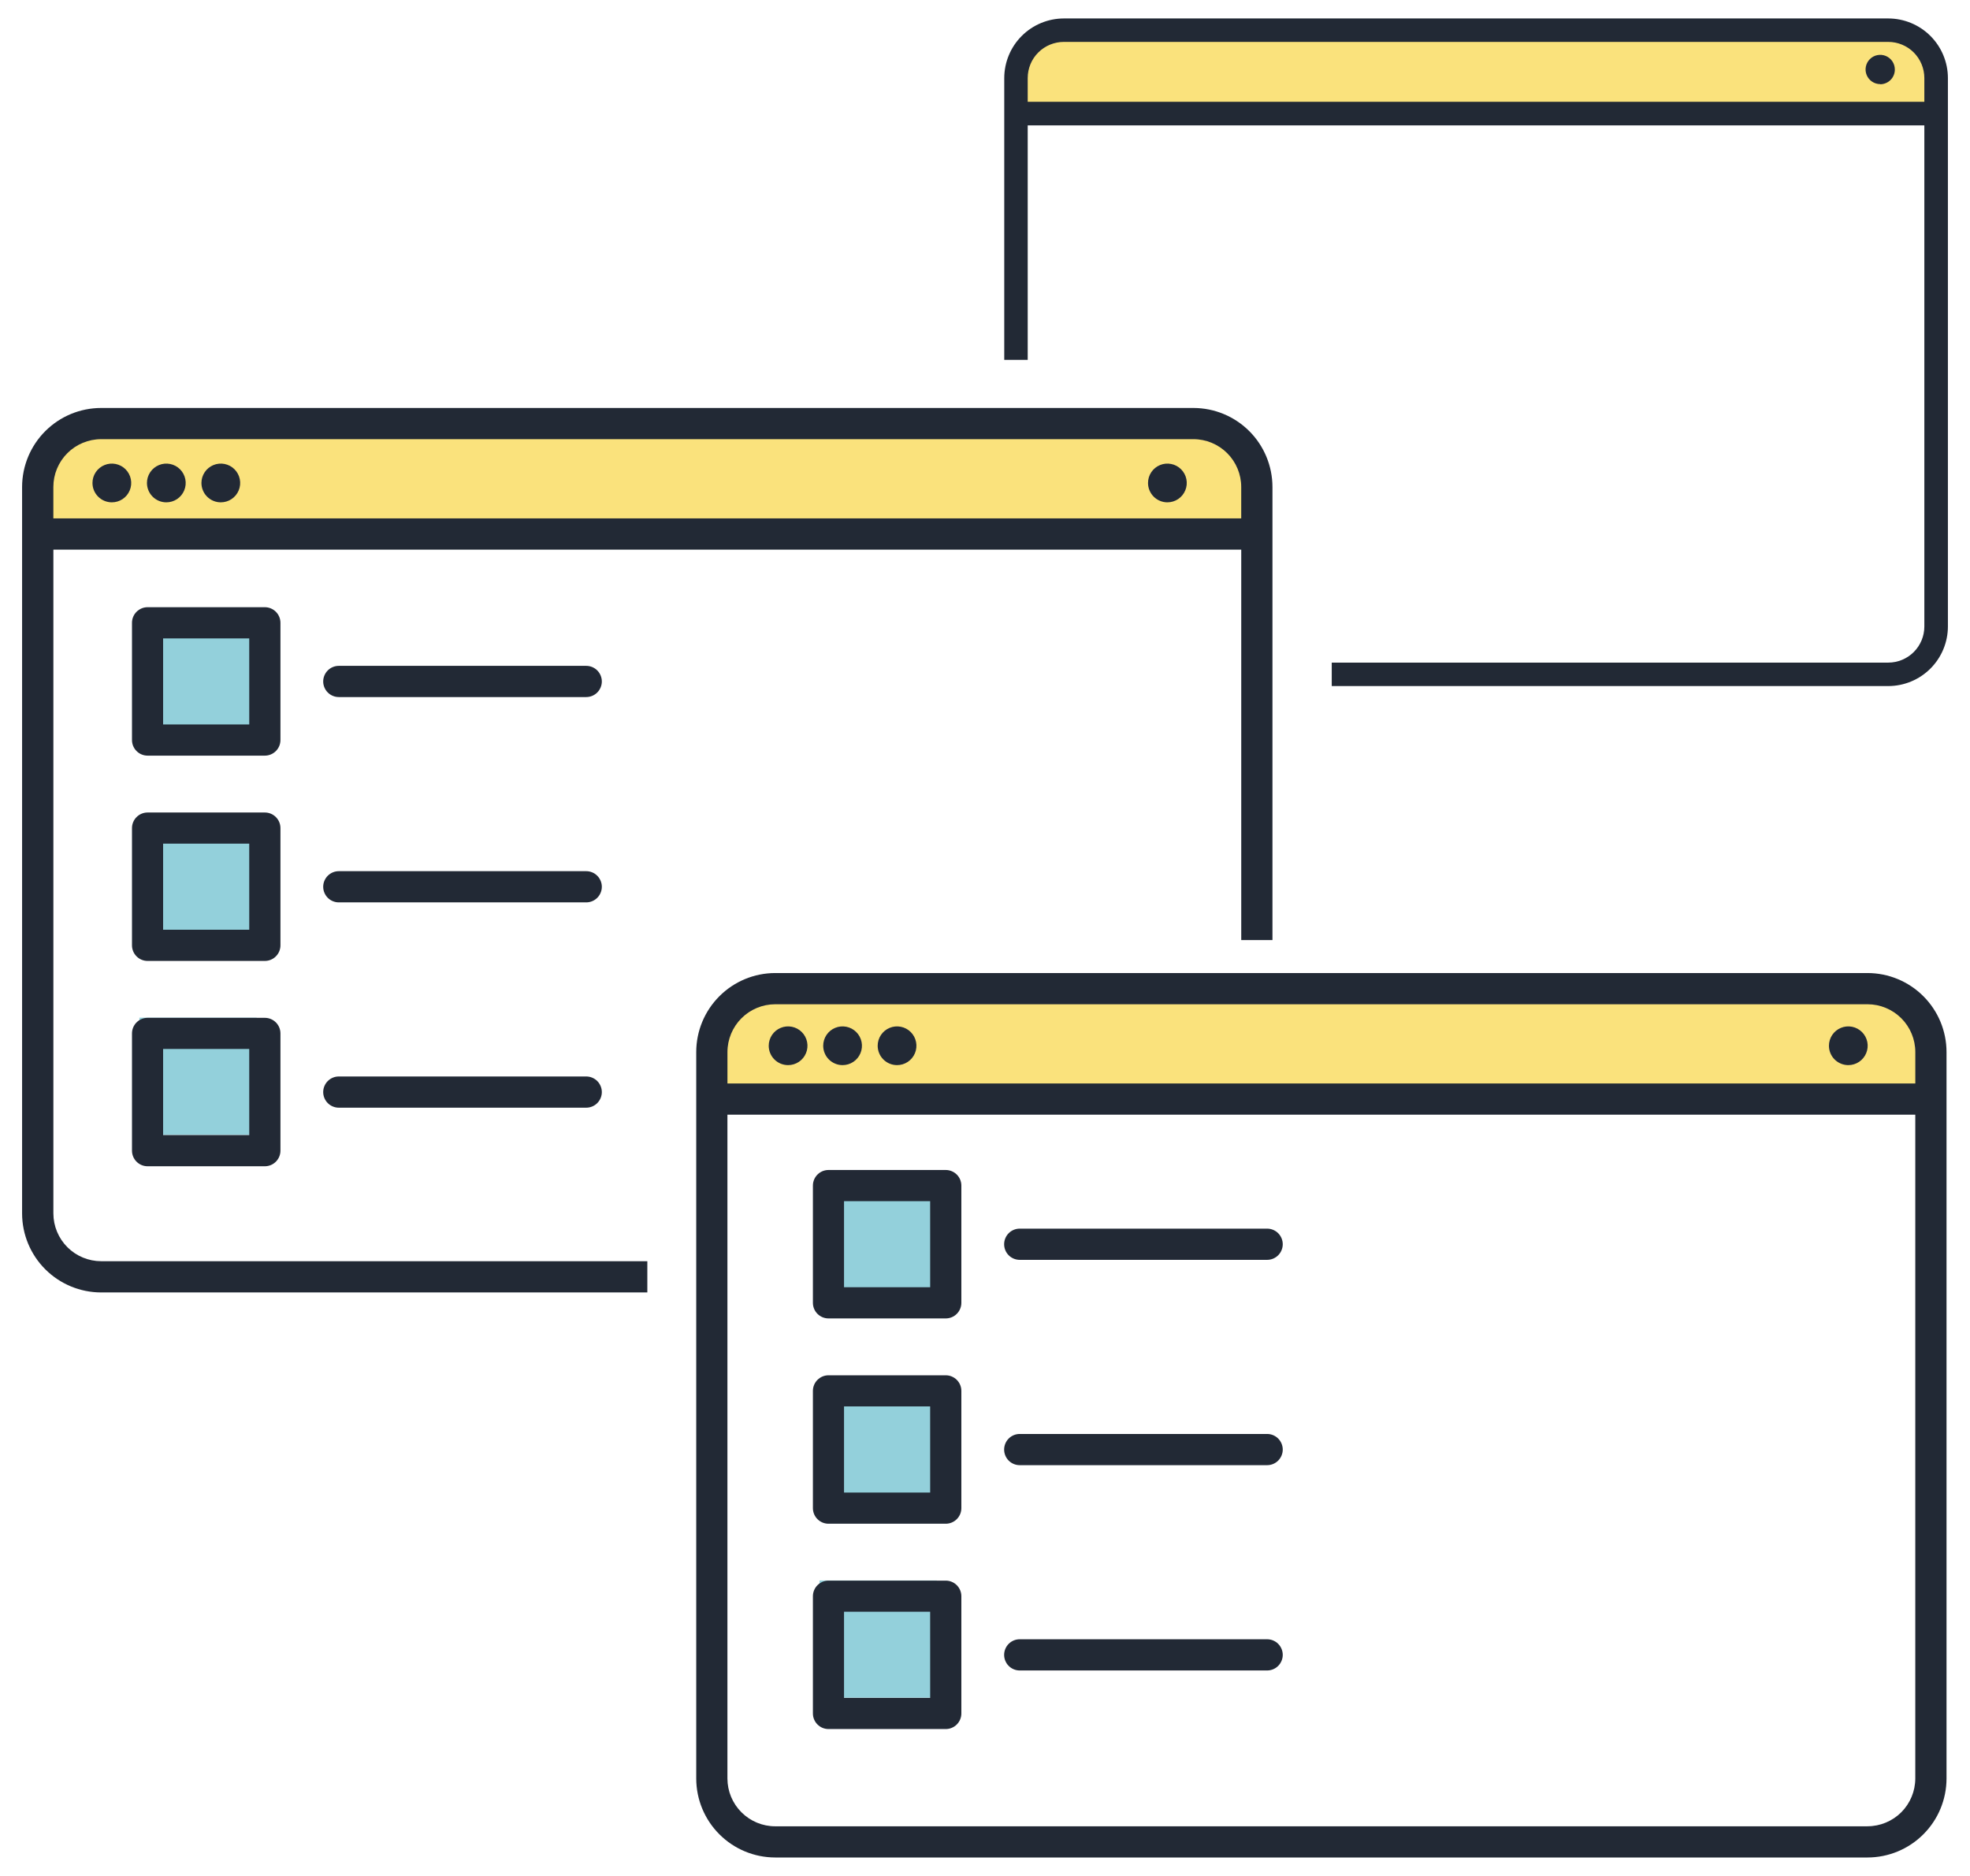 <svg width="84" height="80" viewBox="0 0 84 80" fill="none" xmlns="http://www.w3.org/2000/svg">
<path d="M82.474 4.89C82.474 0.866 80.018 1.424 80.018 1.424C80.018 1.424 48.318 1.396 45.612 1.424C42.906 1.452 43.472 4.89 43.472 4.89H82.474Z" fill="#FAE27C"/>
<path d="M54.03 52.395H43.481C43.304 52.395 43.135 52.465 43.01 52.59C42.886 52.715 42.816 52.884 42.816 53.06C42.816 53.237 42.886 53.406 43.01 53.531C43.135 53.656 43.304 53.726 43.481 53.726H54.03C54.206 53.726 54.376 53.656 54.501 53.531C54.625 53.406 54.696 53.237 54.696 53.06C54.696 52.884 54.625 52.715 54.501 52.59C54.376 52.465 54.206 52.395 54.03 52.395Z" fill="#222935"/>
<path d="M54.03 61.151H43.481C43.304 61.151 43.135 61.221 43.01 61.346C42.886 61.471 42.816 61.64 42.816 61.816C42.816 61.993 42.886 62.162 43.01 62.287C43.135 62.412 43.304 62.482 43.481 62.482H54.03C54.206 62.482 54.376 62.412 54.501 62.287C54.625 62.162 54.696 61.993 54.696 61.816C54.696 61.64 54.625 61.471 54.501 61.346C54.376 61.221 54.206 61.151 54.03 61.151Z" fill="#222935"/>
<path d="M82.28 47.055C82.28 41.386 79.017 42.172 79.017 42.172C79.017 42.172 36.917 42.133 33.317 42.172C29.717 42.211 30.474 47.055 30.474 47.055H82.28Z" fill="#FAE27C"/>
<path d="M54.03 69.906H43.481C43.304 69.906 43.135 69.976 43.01 70.101C42.886 70.226 42.816 70.395 42.816 70.572C42.816 70.748 42.886 70.917 43.01 71.042C43.135 71.167 43.304 71.237 43.481 71.237H54.03C54.206 71.237 54.376 71.167 54.501 71.042C54.625 70.917 54.696 70.748 54.696 70.572C54.696 70.395 54.625 70.226 54.501 70.101C54.376 69.976 54.206 69.906 54.03 69.906Z" fill="#222935"/>
<path d="M33.604 45.422C33.767 45.422 33.927 45.374 34.063 45.283C34.199 45.192 34.305 45.063 34.367 44.912C34.43 44.761 34.446 44.595 34.414 44.435C34.382 44.275 34.304 44.127 34.188 44.012C34.073 43.896 33.925 43.818 33.765 43.786C33.605 43.754 33.439 43.77 33.288 43.833C33.137 43.895 33.008 44.001 32.917 44.137C32.827 44.273 32.778 44.433 32.778 44.596C32.778 44.815 32.865 45.025 33.02 45.18C33.175 45.335 33.385 45.422 33.604 45.422Z" fill="#222935"/>
<path d="M35.927 45.422C36.09 45.422 36.25 45.374 36.386 45.283C36.522 45.192 36.628 45.063 36.69 44.912C36.753 44.761 36.769 44.595 36.737 44.435C36.705 44.275 36.627 44.127 36.511 44.012C36.396 43.896 36.248 43.818 36.088 43.786C35.928 43.754 35.762 43.77 35.611 43.833C35.46 43.895 35.331 44.001 35.24 44.137C35.15 44.273 35.101 44.433 35.101 44.596C35.101 44.705 35.122 44.812 35.164 44.912C35.205 45.012 35.266 45.103 35.343 45.18C35.42 45.257 35.511 45.318 35.611 45.359C35.711 45.401 35.819 45.422 35.927 45.422Z" fill="#222935"/>
<path d="M38.25 45.422C38.413 45.422 38.573 45.374 38.709 45.283C38.845 45.192 38.951 45.063 39.013 44.912C39.076 44.761 39.092 44.595 39.06 44.435C39.028 44.275 38.95 44.127 38.834 44.012C38.719 43.896 38.571 43.818 38.411 43.786C38.251 43.754 38.085 43.77 37.934 43.833C37.783 43.895 37.654 44.001 37.563 44.137C37.472 44.273 37.424 44.433 37.424 44.596C37.424 44.705 37.445 44.812 37.487 44.912C37.528 45.012 37.589 45.103 37.666 45.18C37.743 45.257 37.834 45.318 37.934 45.359C38.034 45.401 38.142 45.422 38.25 45.422Z" fill="#222935"/>
<path d="M78.812 45.422C78.975 45.422 79.135 45.373 79.271 45.282C79.406 45.191 79.512 45.062 79.574 44.911C79.637 44.761 79.653 44.594 79.621 44.434C79.589 44.274 79.51 44.127 79.395 44.012C79.279 43.896 79.132 43.818 78.972 43.786C78.812 43.754 78.645 43.77 78.495 43.833C78.344 43.895 78.215 44.001 78.124 44.137C78.033 44.273 77.985 44.433 77.985 44.596C77.985 44.705 78.006 44.812 78.048 44.912C78.09 45.013 78.15 45.104 78.227 45.18C78.304 45.257 78.395 45.318 78.496 45.359C78.596 45.401 78.703 45.422 78.812 45.422Z" fill="#222935"/>
<path d="M39.943 50.398H34.943V55.398H39.943V50.398Z" fill="#93D0DB"/>
<path d="M39.943 59.398H34.943V64.398H39.943V59.398Z" fill="#93D0DB"/>
<path d="M39.943 67.398H34.943V72.398H39.943V67.398Z" fill="#93D0DB"/>
<path d="M79.631 41.495H33.055C32.162 41.496 31.306 41.851 30.675 42.483C30.043 43.114 29.688 43.97 29.687 44.863V75.844C29.688 76.737 30.043 77.593 30.675 78.224C31.306 78.856 32.162 79.211 33.055 79.212H79.631C80.524 79.211 81.38 78.856 82.011 78.224C82.643 77.593 82.998 76.737 82.999 75.844V44.863C82.998 43.97 82.643 43.114 82.011 42.483C81.38 41.851 80.524 41.496 79.631 41.495ZM33.055 42.826H79.631C80.171 42.827 80.689 43.042 81.071 43.424C81.453 43.806 81.668 44.324 81.668 44.864V46.204H31.018V44.863C31.019 44.323 31.234 43.805 31.616 43.423C31.997 43.042 32.515 42.827 33.055 42.826ZM79.631 77.882H33.055C32.515 77.882 31.997 77.667 31.615 77.285C31.233 76.903 31.018 76.385 31.017 75.845V47.535H81.667V75.844C81.666 76.384 81.451 76.902 81.07 77.284C80.688 77.665 80.17 77.88 79.63 77.881" fill="#222935"/>
<path d="M40.327 49.894H35.327C35.151 49.894 34.981 49.964 34.857 50.089C34.732 50.214 34.662 50.383 34.662 50.559V55.559C34.662 55.735 34.732 55.905 34.857 56.029C34.981 56.154 35.151 56.224 35.327 56.224H40.327C40.503 56.224 40.672 56.154 40.797 56.029C40.922 55.904 40.992 55.735 40.992 55.559V50.559C40.992 50.383 40.922 50.214 40.797 50.089C40.672 49.965 40.503 49.894 40.327 49.894ZM39.662 54.894H35.989V51.225H39.661L39.662 54.894Z" fill="#222935"/>
<path d="M40.327 58.649H35.327C35.151 58.649 34.981 58.719 34.857 58.844C34.732 58.968 34.662 59.138 34.662 59.314V64.314C34.662 64.49 34.732 64.659 34.857 64.784C34.981 64.909 35.151 64.979 35.327 64.979H40.327C40.503 64.979 40.672 64.909 40.797 64.784C40.922 64.659 40.992 64.49 40.992 64.314V59.314C40.992 59.138 40.922 58.968 40.797 58.844C40.672 58.719 40.503 58.649 40.327 58.649ZM39.662 63.649H35.989V59.977H39.661L39.662 63.649Z" fill="#222935"/>
<path d="M40.327 67.405H35.327C35.151 67.405 34.981 67.475 34.857 67.6C34.732 67.725 34.662 67.894 34.662 68.07V73.07C34.662 73.246 34.732 73.415 34.857 73.54C34.981 73.665 35.151 73.735 35.327 73.735H40.327C40.503 73.735 40.672 73.665 40.797 73.54C40.922 73.415 40.992 73.246 40.992 73.07V68.07C40.992 67.894 40.922 67.725 40.797 67.6C40.672 67.475 40.503 67.405 40.327 67.405ZM39.662 72.405H35.989V68.733H39.661L39.662 72.405Z" fill="#222935"/>
<path d="M53.682 22.932C53.682 17.263 50.419 18.049 50.419 18.049C50.419 18.049 8.319 18.01 4.719 18.049C1.119 18.088 1.876 22.932 1.876 22.932H53.682Z" fill="#FAE27C"/>
<path d="M4.769 21.422C4.932 21.422 5.092 21.374 5.228 21.283C5.364 21.192 5.47 21.063 5.532 20.912C5.595 20.761 5.611 20.595 5.579 20.435C5.547 20.275 5.469 20.128 5.353 20.012C5.238 19.896 5.09 19.818 4.93 19.786C4.77 19.754 4.604 19.77 4.453 19.833C4.302 19.895 4.173 20.001 4.082 20.137C3.991 20.273 3.943 20.433 3.943 20.596C3.943 20.815 4.03 21.025 4.185 21.18C4.34 21.335 4.55 21.422 4.769 21.422Z" fill="#222935"/>
<path d="M7.092 21.422C7.255 21.422 7.415 21.374 7.551 21.283C7.687 21.192 7.793 21.063 7.855 20.912C7.918 20.761 7.934 20.595 7.902 20.435C7.87 20.275 7.792 20.128 7.676 20.012C7.561 19.896 7.413 19.818 7.253 19.786C7.093 19.754 6.927 19.77 6.776 19.833C6.625 19.895 6.496 20.001 6.405 20.137C6.314 20.273 6.266 20.433 6.266 20.596C6.266 20.704 6.287 20.812 6.329 20.912C6.37 21.012 6.431 21.103 6.508 21.18C6.585 21.257 6.676 21.318 6.776 21.359C6.876 21.401 6.984 21.422 7.092 21.422Z" fill="#222935"/>
<path d="M9.415 21.422C9.578 21.422 9.738 21.374 9.874 21.283C10.01 21.192 10.116 21.063 10.178 20.912C10.241 20.761 10.257 20.595 10.225 20.435C10.193 20.275 10.115 20.128 9.999 20.012C9.884 19.896 9.736 19.818 9.576 19.786C9.416 19.754 9.25 19.77 9.099 19.833C8.948 19.895 8.819 20.001 8.728 20.137C8.637 20.273 8.589 20.433 8.589 20.596C8.589 20.704 8.61 20.812 8.652 20.912C8.693 21.012 8.754 21.103 8.831 21.18C8.908 21.257 8.999 21.318 9.099 21.359C9.199 21.401 9.307 21.422 9.415 21.422Z" fill="#222935"/>
<path d="M10.943 26.398H5.943V31.398H10.943V26.398Z" fill="#93D0DB"/>
<path d="M10.943 35.398H5.943V40.398H10.943V35.398Z" fill="#93D0DB"/>
<path d="M10.943 43.398H5.943V48.398H10.943V43.398Z" fill="#93D0DB"/>
<path d="M49.778 21.422C49.941 21.422 50.101 21.373 50.237 21.282C50.372 21.191 50.478 21.062 50.54 20.911C50.603 20.761 50.619 20.594 50.587 20.434C50.555 20.274 50.476 20.127 50.361 20.012C50.245 19.896 50.098 19.818 49.938 19.786C49.778 19.754 49.611 19.77 49.461 19.833C49.31 19.895 49.181 20.001 49.09 20.137C48.999 20.273 48.951 20.433 48.951 20.596C48.951 20.705 48.972 20.812 49.014 20.912C49.056 21.013 49.117 21.104 49.193 21.18C49.27 21.257 49.361 21.318 49.462 21.359C49.562 21.401 49.669 21.422 49.778 21.422Z" fill="#222935"/>
<path d="M27.6 55.116H4.312C3.419 55.115 2.562 54.76 1.93 54.128C1.298 53.497 0.943 52.64 0.942 51.747V20.767C0.943 19.873 1.299 19.017 1.931 18.385C2.563 17.753 3.42 17.398 4.313 17.398H50.889C51.782 17.399 52.638 17.754 53.27 18.386C53.901 19.017 54.256 19.874 54.257 20.767V40.089H52.926V23.439H2.276V51.747C2.277 52.287 2.492 52.805 2.874 53.187C3.256 53.569 3.774 53.783 4.314 53.784H27.602V55.115L27.6 55.116ZM4.313 18.728C3.773 18.729 3.254 18.944 2.872 19.326C2.49 19.708 2.275 20.226 2.275 20.767V22.107H52.925V20.767C52.925 20.227 52.71 19.708 52.328 19.326C51.946 18.944 51.428 18.729 50.888 18.728H4.313Z" fill="#222935"/>
<path d="M24.996 28.395H14.447C14.271 28.395 14.101 28.465 13.976 28.59C13.852 28.715 13.781 28.884 13.781 29.061C13.781 29.237 13.852 29.406 13.976 29.531C14.101 29.656 14.271 29.726 14.447 29.726H24.996C25.172 29.726 25.342 29.656 25.467 29.531C25.591 29.406 25.662 29.237 25.662 29.061C25.662 28.884 25.591 28.715 25.467 28.59C25.342 28.465 25.172 28.395 24.996 28.395Z" fill="#222935"/>
<path d="M24.996 37.151H14.447C14.271 37.151 14.101 37.221 13.976 37.346C13.852 37.471 13.781 37.64 13.781 37.816C13.781 37.993 13.852 38.162 13.976 38.287C14.101 38.412 14.271 38.482 14.447 38.482H24.996C25.172 38.482 25.342 38.412 25.467 38.287C25.591 38.162 25.662 37.993 25.662 37.816C25.662 37.64 25.591 37.471 25.467 37.346C25.342 37.221 25.172 37.151 24.996 37.151Z" fill="#222935"/>
<path d="M24.996 45.906H14.447C14.271 45.906 14.101 45.976 13.976 46.101C13.852 46.226 13.781 46.395 13.781 46.572C13.781 46.748 13.852 46.917 13.976 47.042C14.101 47.167 14.271 47.237 14.447 47.237H24.996C25.172 47.237 25.342 47.167 25.467 47.042C25.591 46.917 25.662 46.748 25.662 46.572C25.662 46.395 25.591 46.226 25.467 46.101C25.342 45.976 25.172 45.906 24.996 45.906Z" fill="#222935"/>
<path d="M11.293 25.894H6.293C6.117 25.894 5.947 25.964 5.823 26.089C5.698 26.213 5.628 26.383 5.628 26.559V31.559C5.628 31.735 5.698 31.905 5.823 32.029C5.947 32.154 6.117 32.224 6.293 32.224H11.293C11.469 32.224 11.638 32.154 11.763 32.029C11.888 31.904 11.958 31.735 11.958 31.559V26.559C11.958 26.383 11.888 26.214 11.763 26.089C11.638 25.965 11.469 25.894 11.293 25.894ZM10.628 30.894H6.955V27.225H10.627L10.628 30.894Z" fill="#222935"/>
<path d="M11.293 34.649H6.293C6.117 34.649 5.947 34.719 5.823 34.844C5.698 34.968 5.628 35.138 5.628 35.314V40.314C5.628 40.49 5.698 40.659 5.823 40.784C5.947 40.909 6.117 40.979 6.293 40.979H11.293C11.469 40.979 11.639 40.909 11.763 40.784C11.888 40.659 11.958 40.49 11.958 40.314V35.314C11.958 35.138 11.888 34.968 11.763 34.844C11.639 34.719 11.469 34.649 11.293 34.649ZM10.628 39.649H6.955V35.977H10.627L10.628 39.649Z" fill="#222935"/>
<path d="M11.293 43.405H6.293C6.117 43.405 5.947 43.475 5.823 43.6C5.698 43.724 5.628 43.894 5.628 44.07V49.07C5.628 49.246 5.698 49.416 5.823 49.54C5.947 49.665 6.117 49.735 6.293 49.735H11.293C11.469 49.735 11.638 49.665 11.763 49.54C11.888 49.415 11.958 49.246 11.958 49.07V44.07C11.958 43.894 11.888 43.725 11.763 43.6C11.638 43.475 11.469 43.405 11.293 43.405ZM10.628 48.405H6.955V44.733H10.627L10.628 48.405Z" fill="#222935"/>
<path d="M80.515 29.257H56.785V28.257H80.515C80.923 28.256 81.314 28.094 81.602 27.806C81.89 27.518 82.053 27.127 82.053 26.719V5.347H43.821V15.347H42.821V3.329C42.822 2.656 43.089 2.01 43.565 1.534C44.041 1.057 44.686 0.789 45.359 0.787H80.516C81.19 0.788 81.836 1.056 82.313 1.533C82.789 2.01 83.058 2.656 83.058 3.33V26.714C83.058 27.388 82.789 28.035 82.312 28.512C81.836 28.988 81.189 29.256 80.515 29.257ZM45.359 1.787C44.952 1.788 44.56 1.95 44.272 2.238C43.983 2.526 43.822 2.917 43.821 3.325V4.342H82.053V3.329C82.053 3.127 82.013 2.926 81.936 2.74C81.859 2.553 81.746 2.383 81.603 2.239C81.461 2.096 81.291 1.983 81.104 1.905C80.918 1.827 80.717 1.787 80.515 1.787H45.359ZM80.171 3.587C80.048 3.587 79.927 3.55 79.825 3.482C79.722 3.413 79.642 3.316 79.595 3.202C79.547 3.088 79.535 2.962 79.559 2.841C79.583 2.72 79.643 2.609 79.73 2.522C79.817 2.434 79.928 2.375 80.049 2.351C80.17 2.327 80.296 2.339 80.41 2.386C80.524 2.434 80.621 2.514 80.69 2.616C80.758 2.719 80.795 2.84 80.795 2.963C80.796 3.045 80.78 3.127 80.749 3.203C80.719 3.279 80.673 3.349 80.615 3.407C80.557 3.466 80.488 3.512 80.412 3.544C80.337 3.576 80.255 3.593 80.173 3.593L80.171 3.587Z" fill="#222935"/>
</svg>
